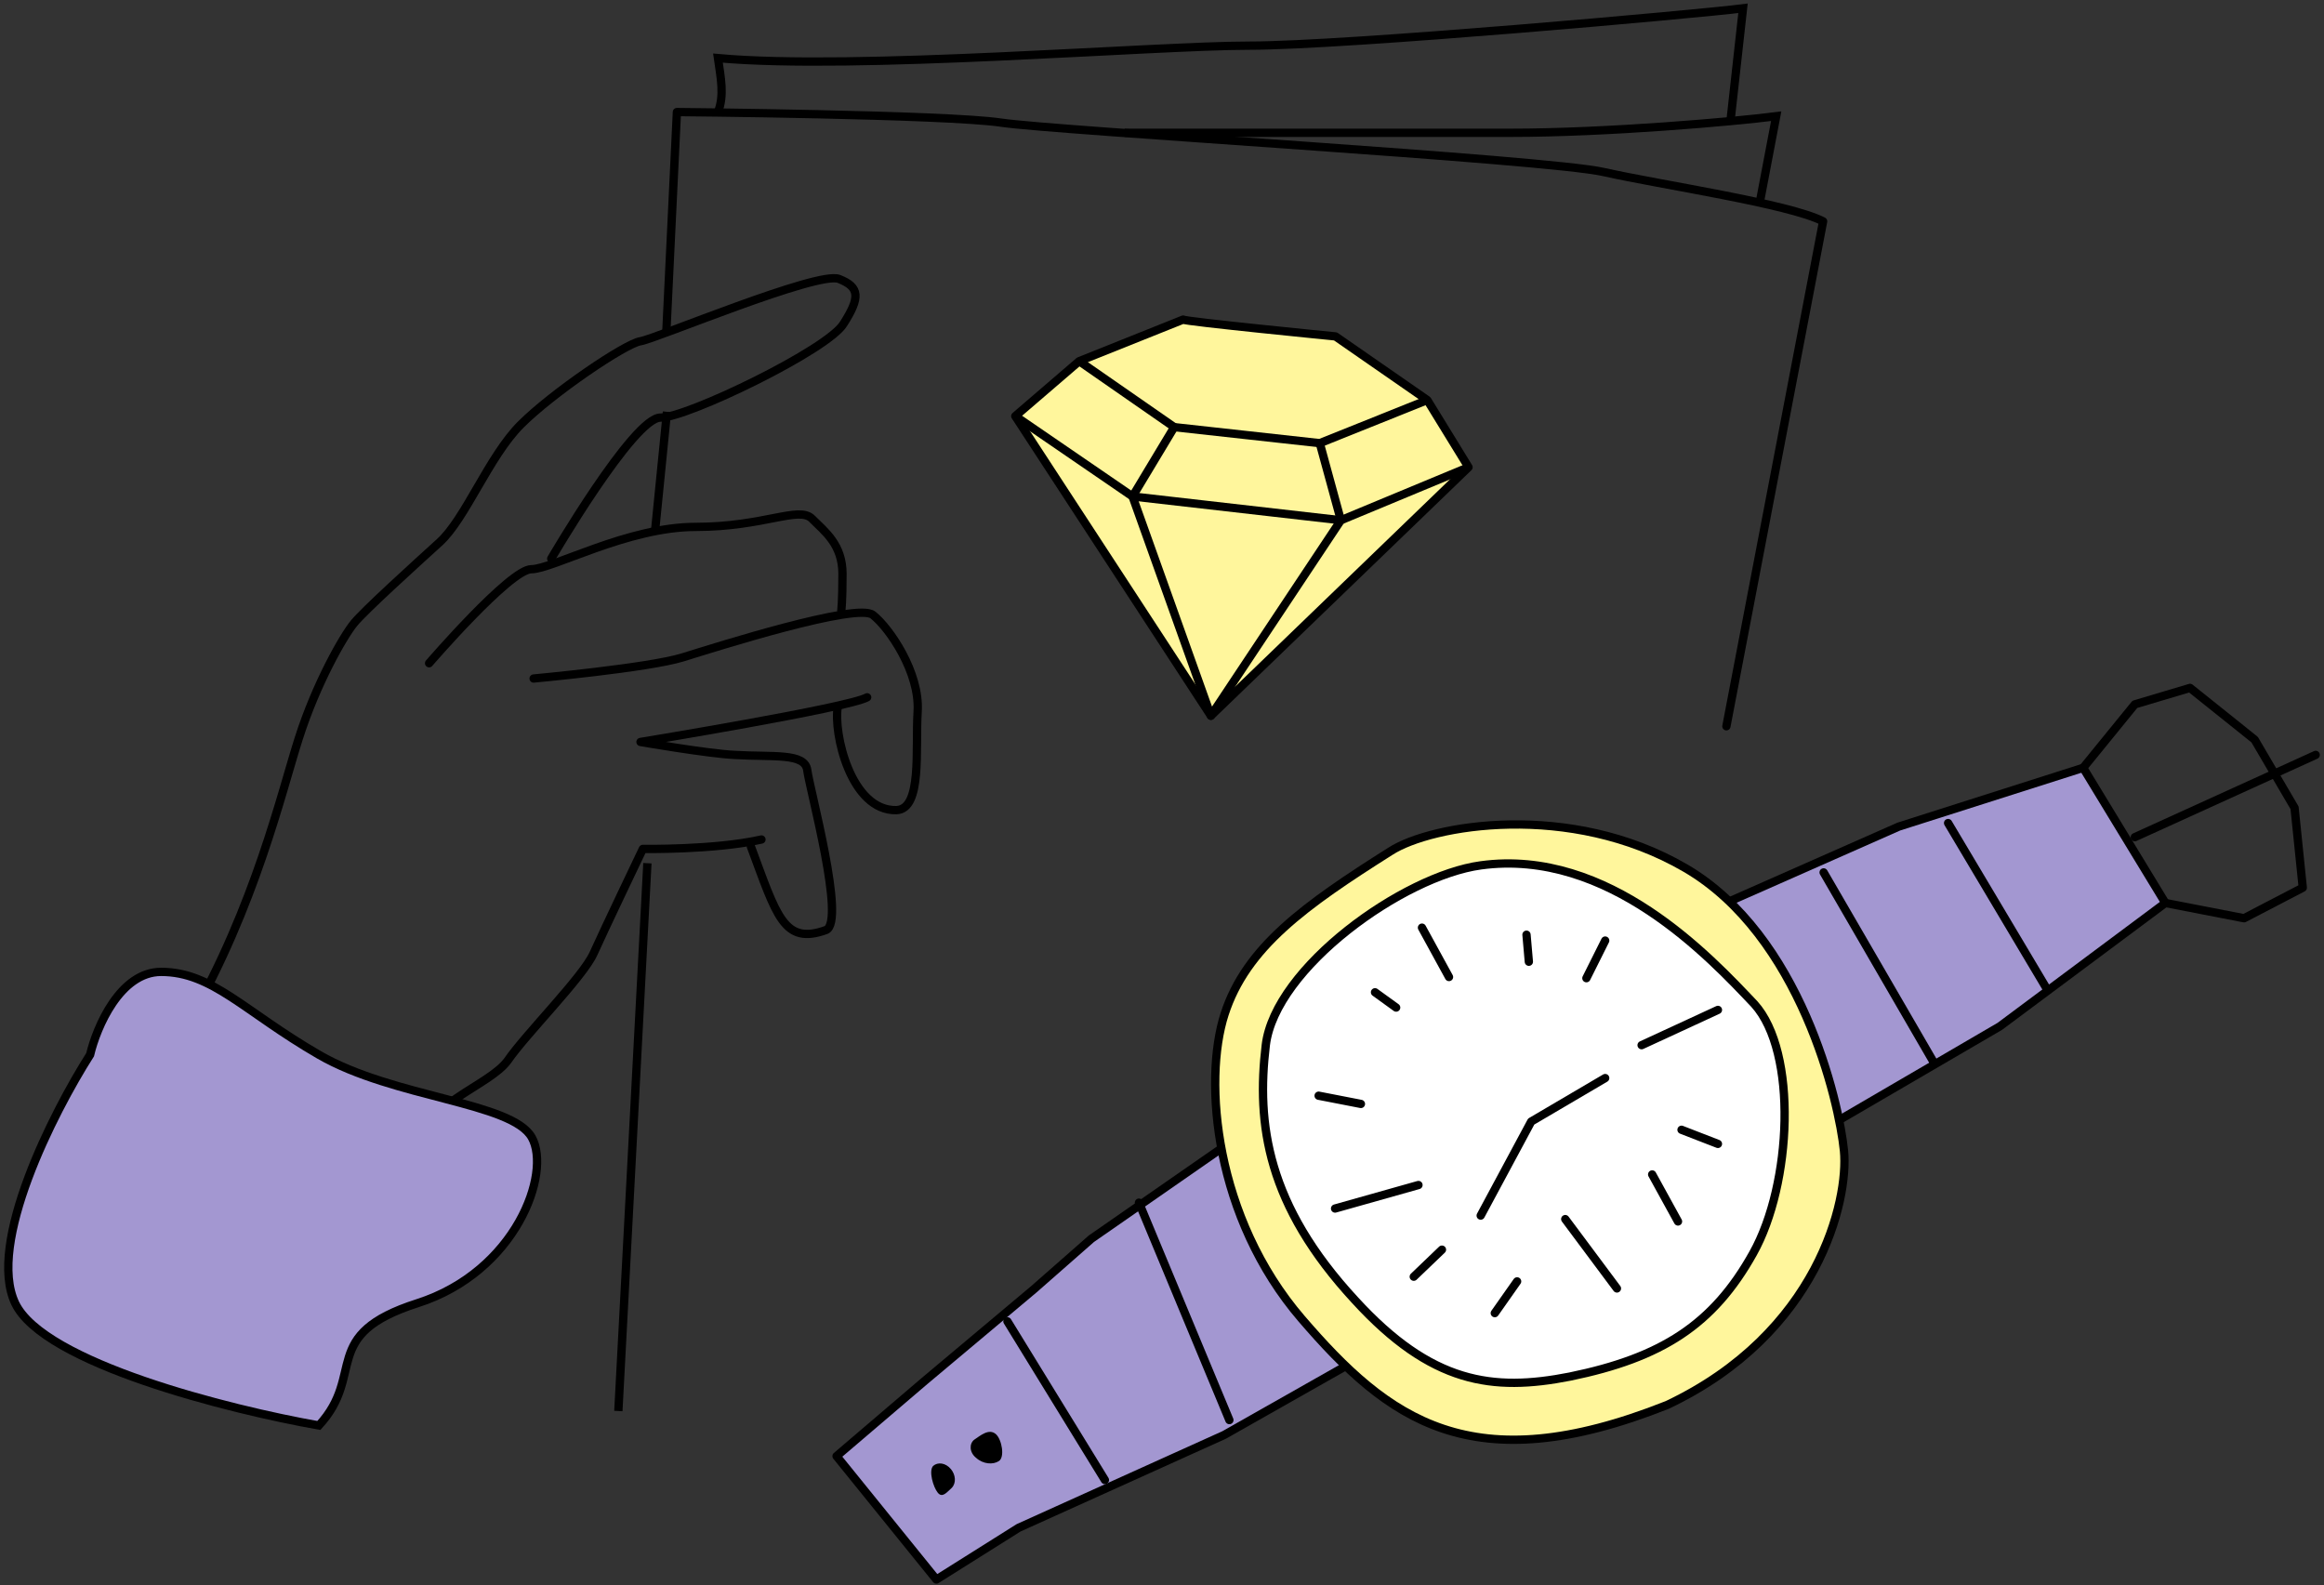 <?xml version="1.0" encoding="UTF-8"?> <svg xmlns="http://www.w3.org/2000/svg" width="280" height="191" viewBox="0 0 280 191" fill="none"><rect x="0" y="0" width="280" height="191" fill="#333333" stroke="none"/> <path d="M13.354 136.825C13.354 136.825 14.911 136.825 22.834 122.949C30.758 109.073 33.871 95.622 35.993 88.968C38.116 82.313 41.37 76.649 42.644 75.092C43.917 73.534 49.86 68.154 52.972 65.322C56.085 62.49 58.915 54.986 62.735 51.163C66.556 47.34 75.328 41.393 77.168 41.11C79.007 40.827 98.533 32.615 101.08 33.606C103.627 34.597 103.627 35.871 101.646 38.986C99.806 42.101 82.827 50.313 79.573 50.313C76.319 50.313 66.414 67.304 66.414 67.304" stroke="black" stroke-miterlimit="10" stroke-linecap="round" stroke-linejoin="round"></path> <path d="M51.699 79.906C51.699 79.906 61.462 68.579 64.009 68.579C66.556 68.579 75.612 63.481 83.818 63.481C92.025 63.481 96.269 60.933 97.826 62.49C99.382 64.048 101.505 65.605 101.505 69.145C101.505 72.543 101.363 73.534 101.363 73.534" stroke="black" stroke-miterlimit="10" stroke-linecap="round" stroke-linejoin="round"></path> <path d="M100.939 85.145C100.373 88.26 102.495 97.746 108.013 97.605C111.126 97.463 110.277 90.384 110.56 85.711C110.843 81.039 107.164 75.658 105.183 74.101C103.344 72.543 86.365 77.924 82.262 79.198C78.158 80.472 64.292 81.747 64.292 81.747" stroke="black" stroke-miterlimit="10" stroke-linecap="round" stroke-linejoin="round"></path> <path d="M104.477 84.012C102.213 85.286 77.169 89.392 77.169 89.392C77.169 89.392 85.376 90.808 88.488 90.95C93.158 91.233 96.978 90.667 97.261 92.791C97.544 95.056 101.93 111.056 99.525 112.047C94.431 113.888 93.582 110.348 90.469 101.994" stroke="black" stroke-miterlimit="10" stroke-linecap="round" stroke-linejoin="round"></path> <path d="M91.741 101.144C86.082 102.419 77.451 102.277 77.451 102.277C77.451 102.277 72.781 112.047 71.508 114.879C70.234 117.71 63.301 124.648 61.179 127.763C58.915 130.878 51.133 132.861 48.869 139.374" stroke="black" stroke-miterlimit="10" stroke-linecap="round" stroke-linejoin="round"></path> <path d="M80.281 39.977L81.555 13.5C81.555 13.5 113.957 13.783 120.607 14.774C127.257 15.765 186.259 19.164 193.192 20.721C200.126 22.279 215.548 24.544 219.652 26.668L208 87.5" stroke="black" stroke-miterlimit="10" stroke-linecap="round" stroke-linejoin="round"></path> <path d="M78 104L74.5 170" stroke="black"></path> <path d="M142.551 38.503L130.026 43.514L122.324 50.135L145.892 86.233L176.931 56.289L171.961 48.198L160.902 40.53C160.902 40.53 142.588 38.725 142.551 38.503Z" fill="#FFF69C" stroke="black" stroke-miterlimit="10" stroke-linecap="round" stroke-linejoin="round"></path> <path d="M122.324 50.135L136.449 59.813L161.551 62.679L176.931 56.289" stroke="black" stroke-miterlimit="10"></path> <path d="M130.025 43.514L141.472 51.461L159.009 53.393L171.961 48.198" stroke="black" stroke-miterlimit="10"></path> <path d="M159.009 53.393L161.551 62.679L145.892 86.233L136.449 59.813L141.473 51.461" stroke="black" stroke-miterlimit="10" stroke-linecap="round" stroke-linejoin="round"></path> <path d="M135.5 16C144.333 16 170.4 16 182 16C193.6 16 208.833 14.667 214 14L212 24.5" stroke="black"></path> <path d="M208.5 14.5L210 1C204.833 1.667 162.1 5.5 150.5 5.5C138.9 5.5 103 8.5 86.5 7C86.833 9.333 87.3 11.5 86.5 13.5" stroke="black"></path> <path d="M148.615 137.347L131.494 149.24L124.561 155.329L111.402 166.373L100.79 175.434L112.817 190.301L122.721 184.071L147.483 172.886L162.481 164.39" fill="#A397D1"></path> <path d="M148.615 137.347L131.494 149.24L124.561 155.329L111.402 166.373L100.79 175.434L112.817 190.301L122.721 184.071L147.483 172.886L162.481 164.39" stroke="black" stroke-miterlimit="10" stroke-linecap="round" stroke-linejoin="round"></path> <path d="M208.253 108.648L228.769 99.586L250.984 92.507L260.888 108.789L240.938 123.656L221.27 135.125" fill="#A397D1"></path> <path d="M208.253 108.648L228.769 99.586L250.984 92.507L260.888 108.789L240.938 123.656L221.27 135.125" stroke="black" stroke-miterlimit="10" stroke-linecap="round" stroke-linejoin="round"></path> <path d="M167.535 102.55C157.247 109.049 150.146 114.104 147.538 122.191C144.93 130.278 146.379 146.741 156.812 158.872C167.246 171.003 177.244 178.657 200.864 169.27C219.114 160.631 222.745 144.575 222.166 138.654C221.586 132.733 216.949 112.66 203.038 104.572C189.127 96.485 172.462 99.373 167.535 102.55Z" fill="#FFF69C" stroke="black" stroke-miterlimit="10" stroke-linecap="round" stroke-linejoin="round"></path> <path d="M178.398 104.259C169.059 105.533 153.636 116.577 152.504 125.922C151.372 135.409 152.646 145.178 163.258 156.647C172.455 166.7 179.812 167.691 189.151 165.85C200.187 163.585 206.413 159.62 211.224 150.983C215.893 142.63 216.601 126.772 211.365 120.966C206.13 115.444 193.82 102.135 178.398 104.259Z" fill="white" stroke="black" stroke-miterlimit="10" stroke-linecap="round" stroke-linejoin="round"></path> <path d="M206.98 121.674L197.783 125.922" stroke="black" stroke-miterlimit="10" stroke-linecap="round" stroke-linejoin="round"></path> <path d="M202.593 136.116L206.979 137.816" stroke="black" stroke-miterlimit="10" stroke-linecap="round" stroke-linejoin="round"></path> <path d="M199.057 141.497L202.169 147.161" stroke="black" stroke-miterlimit="10" stroke-linecap="round" stroke-linejoin="round"></path> <path d="M188.585 146.877L194.811 155.231" stroke="black" stroke-miterlimit="10" stroke-linecap="round" stroke-linejoin="round"></path> <path d="M182.784 154.382L180.096 158.205" stroke="black" stroke-miterlimit="10" stroke-linecap="round" stroke-linejoin="round"></path> <path d="M173.729 150.559L170.333 153.815" stroke="black" stroke-miterlimit="10" stroke-linecap="round" stroke-linejoin="round"></path> <path d="M170.899 142.771L160.853 145.603" stroke="black" stroke-miterlimit="10" stroke-linecap="round" stroke-linejoin="round"></path> <path d="M163.965 133.001L158.871 132.01" stroke="black" stroke-miterlimit="10" stroke-linecap="round" stroke-linejoin="round"></path> <path d="M168.211 121.391L165.664 119.55" stroke="black" stroke-miterlimit="10" stroke-linecap="round" stroke-linejoin="round"></path> <path d="M174.578 117.71L171.323 111.763" stroke="black" stroke-miterlimit="10" stroke-linecap="round" stroke-linejoin="round"></path> <path d="M184.199 115.869L183.916 112.612" stroke="black" stroke-miterlimit="10" stroke-linecap="round" stroke-linejoin="round"></path> <path d="M193.396 129.886L184.482 135.125L178.397 146.453" stroke="black" stroke-miterlimit="10" stroke-linecap="round" stroke-linejoin="round"></path> <path d="M137.223 144.895L148.118 171.089" stroke="black" stroke-miterlimit="10" stroke-linecap="round" stroke-linejoin="round"></path> <path d="M121.377 159.196L133.121 178.31" stroke="black" stroke-miterlimit="10" stroke-linecap="round" stroke-linejoin="round"></path> <path d="M219.714 105.108L233.014 128.046" stroke="black" stroke-miterlimit="10" stroke-linecap="round" stroke-linejoin="round"></path> <path d="M234.711 99.161L246.596 119.126" stroke="black" stroke-miterlimit="10" stroke-linecap="round" stroke-linejoin="round"></path> <path d="M250.983 92.507L257.209 84.861L263.859 82.879L271.641 89.109L276.452 97.321L277.443 106.949L270.368 110.63L260.888 108.79" stroke="black" stroke-miterlimit="10" stroke-linecap="round" stroke-linejoin="round"></path> <path d="M257.209 100.861L278.999 90.949" stroke="black" stroke-miterlimit="10" stroke-linecap="round" stroke-linejoin="round"></path> <path d="M120.357 176.023C119.64 176.497 118.444 176.402 117.608 175.643C116.771 174.979 116.771 173.934 117.368 173.46C118.086 172.985 119.162 172.036 119.998 172.795C120.716 173.46 121.074 175.548 120.357 176.023Z" fill="black"></path> <path d="M114.67 179.257C114.109 179.747 113.549 180.531 112.988 179.845C112.428 179.159 111.867 177.2 112.428 176.612C112.988 176.122 113.922 176.22 114.576 177.004C115.137 177.69 115.23 178.67 114.67 179.257Z" fill="black"></path> <path d="M193.396 113.32L191.132 117.851" stroke="black" stroke-miterlimit="10" stroke-linecap="round" stroke-linejoin="round"></path> <path d="M80.358 49.615L78.933 63.871" stroke="black"></path> <path d="M19.41 117.093C14.467 117.093 11.648 123.745 10.856 127.072C6.421 134.041 -1.594 149.786 1.827 157.009C5.249 164.232 27.646 169.839 38.417 171.74C44.12 165.563 38.417 160.811 50.297 157.009C62.177 153.208 66.454 141.328 64.078 137.051C61.702 132.774 47.446 132.299 38.417 127.072C29.389 121.845 25.587 117.093 19.41 117.093Z" fill="#A397D1" stroke="black"></path> </svg> 